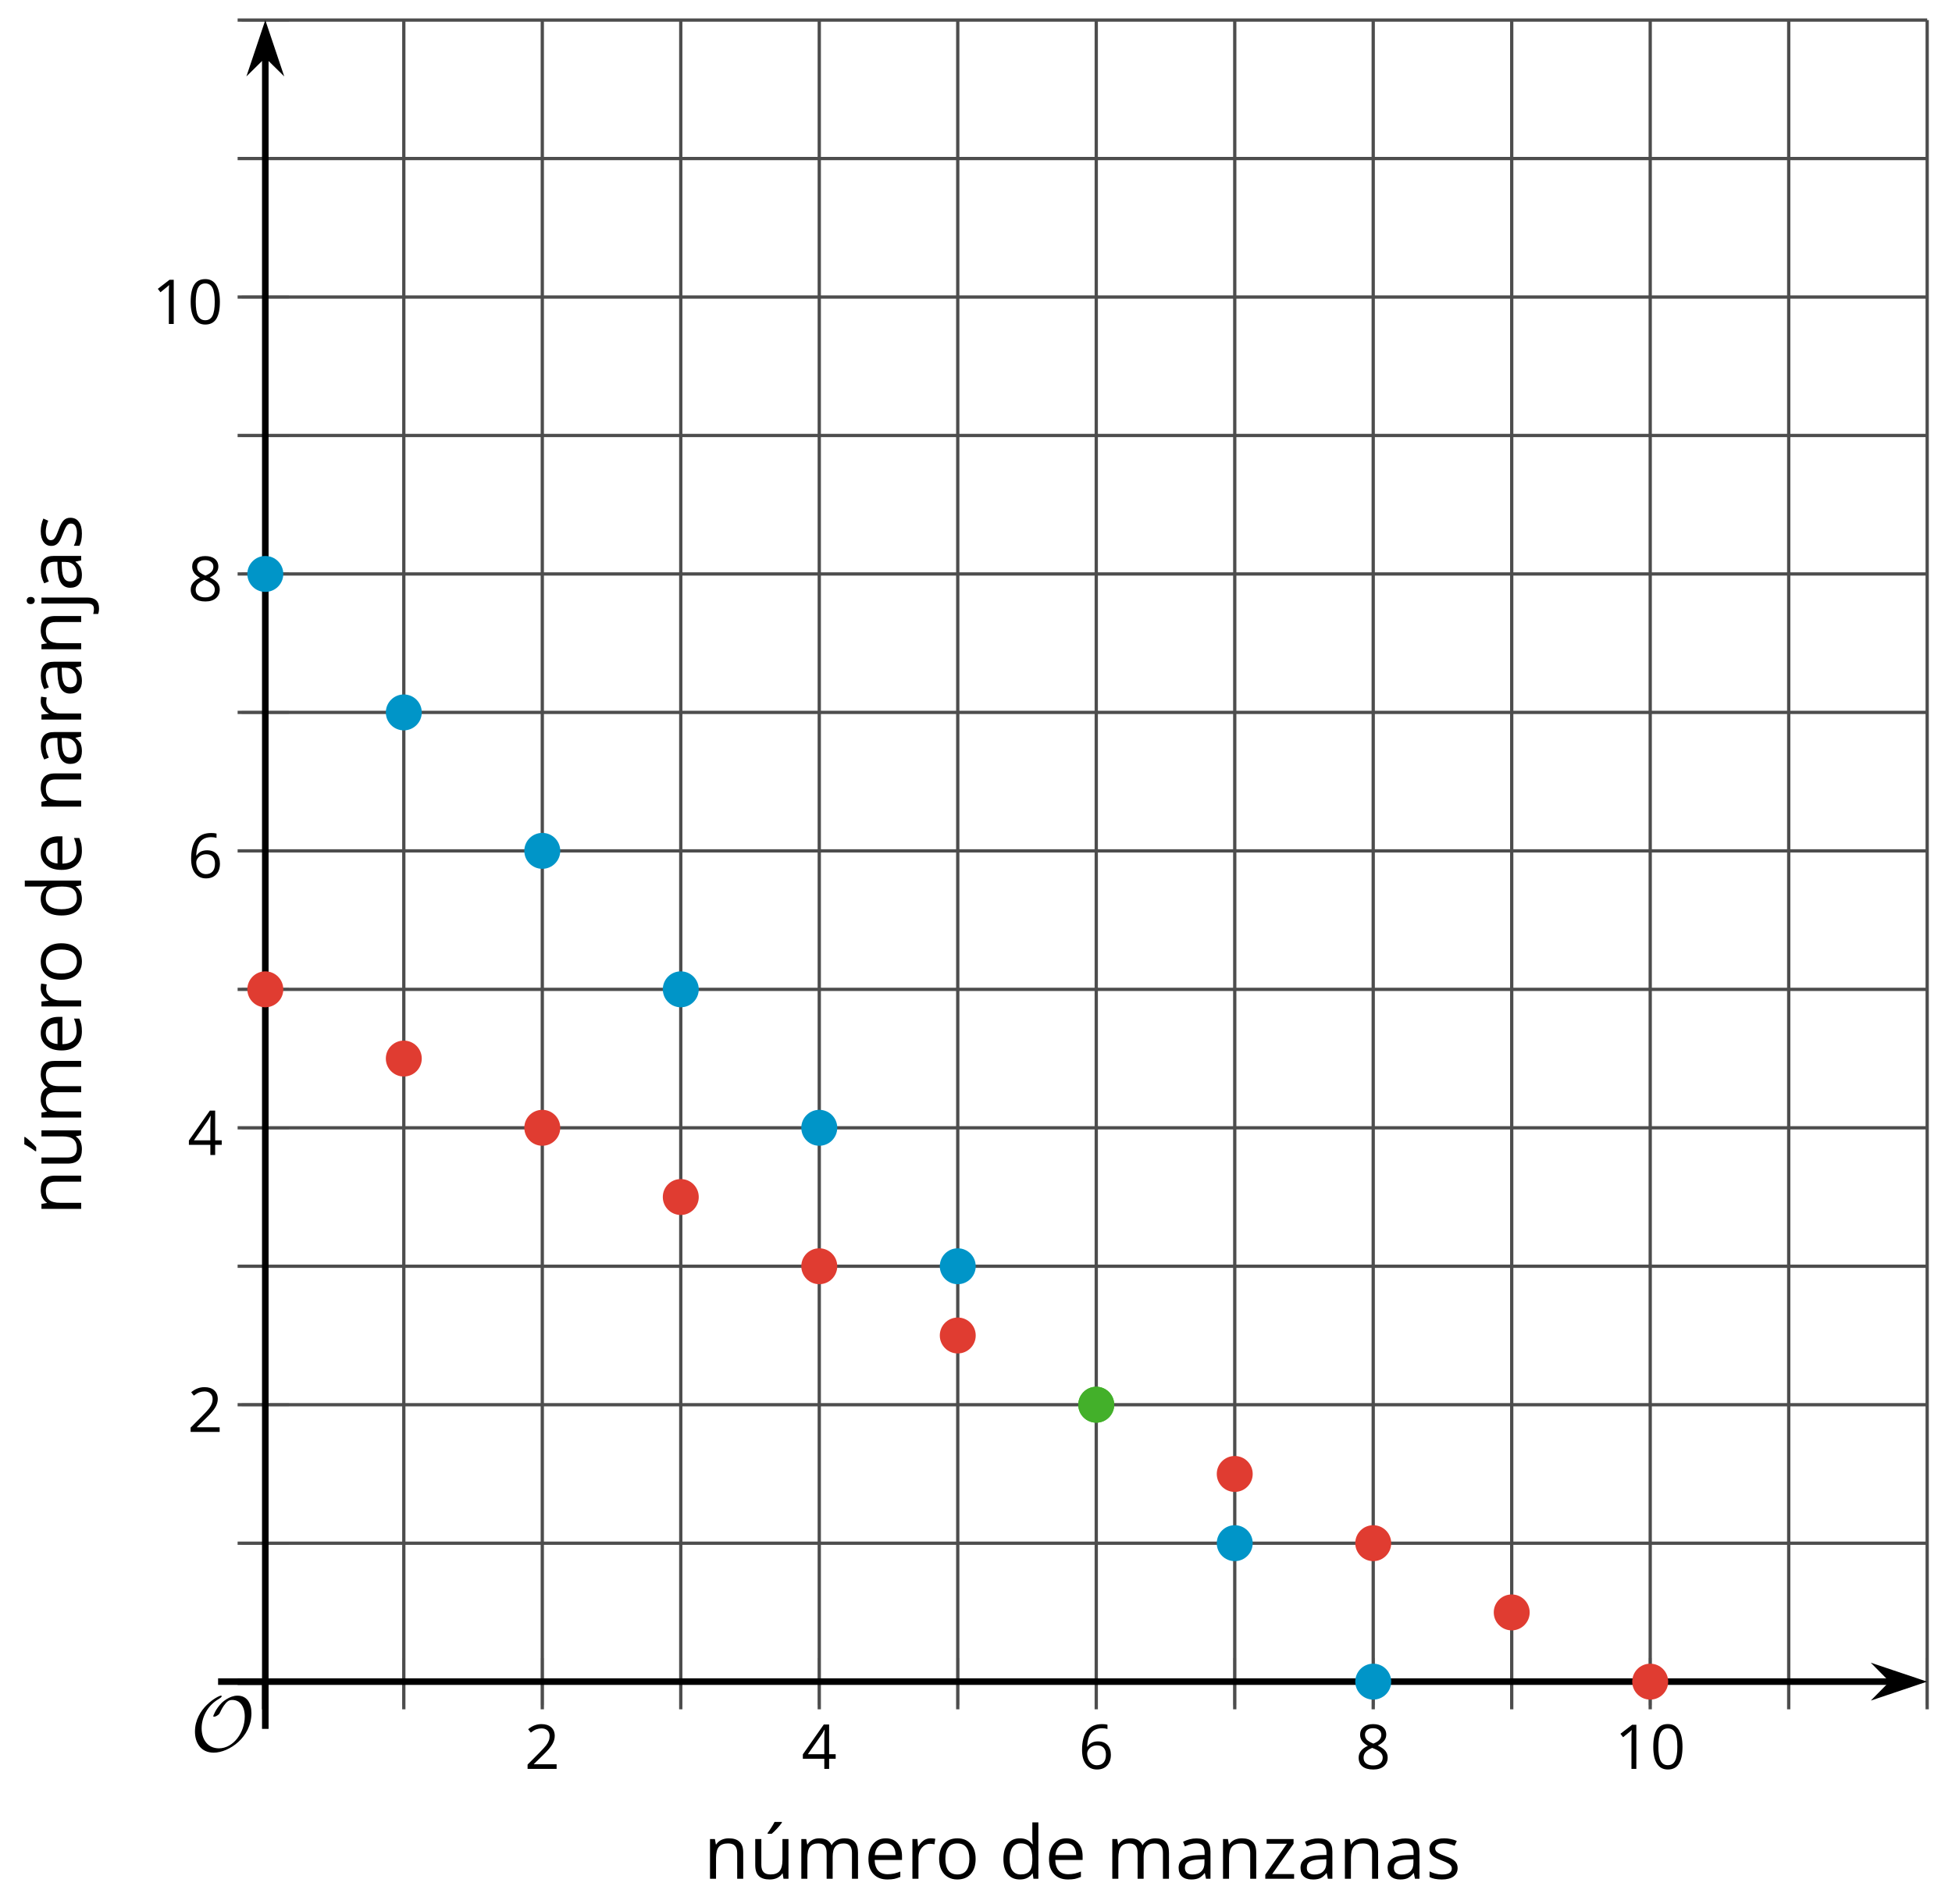 <?xml version='1.0' encoding='UTF-8'?>
<!-- This file was generated by dvisvgm 2.1.3 -->
<svg height='290.36pt' version='1.1' viewBox='-72 -72 297.577 290.36' width='297.577pt' xmlns='http://www.w3.org/2000/svg' xmlns:xlink='http://www.w3.org/1999/xlink'>
<defs>
<clipPath id='clip1'>
<path d='M-35.777 188.633H221.793V-68.938H-35.777Z'/>
</clipPath>
<path d='M9.289 -5.762C9.289 -7.281 8.62 -8.428 7.161 -8.428C5.918 -8.428 4.866 -7.424 4.782 -7.352C3.826 -6.408 3.467 -5.332 3.467 -5.308C3.467 -5.236 3.527 -5.224 3.587 -5.224C3.814 -5.224 4.005 -5.344 4.184 -5.475C4.399 -5.631 4.411 -5.667 4.543 -5.942C4.651 -6.181 4.926 -6.767 5.368 -7.269C5.655 -7.592 5.894 -7.771 6.372 -7.771C7.532 -7.771 8.273 -6.814 8.273 -5.248C8.273 -2.809 6.539 -0.395 4.328 -0.395C2.63 -0.395 1.698 -1.745 1.698 -3.455C1.698 -5.081 2.534 -6.874 4.28 -7.902C4.399 -7.974 4.758 -8.189 4.758 -8.345C4.758 -8.428 4.663 -8.428 4.639 -8.428C4.22 -8.428 0.681 -6.528 0.681 -2.941C0.681 -1.267 1.554 0.263 3.539 0.263C5.87 0.263 9.289 -2.08 9.289 -5.762Z' id='g0-79'/>
<path d='M4.922 -3.375C4.922 -4.498 4.733 -5.355 4.355 -5.948C3.973 -6.542 3.421 -6.837 2.689 -6.837C1.938 -6.837 1.381 -6.552 1.018 -5.985S0.47 -4.549 0.47 -3.375C0.47 -2.238 0.658 -1.377 1.036 -0.792C1.413 -0.203 1.966 0.092 2.689 0.092C3.444 0.092 4.006 -0.193 4.374 -0.769C4.738 -1.344 4.922 -2.21 4.922 -3.375ZM1.243 -3.375C1.243 -4.355 1.358 -5.064 1.588 -5.506C1.819 -5.953 2.187 -6.174 2.689 -6.174C3.2 -6.174 3.568 -5.948 3.794 -5.497C4.024 -5.051 4.139 -4.342 4.139 -3.375S4.024 -1.699 3.794 -1.243C3.568 -0.792 3.2 -0.566 2.689 -0.566C2.187 -0.566 1.819 -0.792 1.588 -1.234C1.358 -1.685 1.243 -2.394 1.243 -3.375Z' id='g2-16'/>
<path d='M3.292 0V-6.731H2.647L0.866 -5.355L1.271 -4.83C1.92 -5.359 2.288 -5.658 2.366 -5.727S2.518 -5.866 2.583 -5.93C2.56 -5.576 2.546 -5.198 2.546 -4.797V0H3.292Z' id='g2-17'/>
<path d='M4.885 0V-0.709H1.423V-0.746L2.896 -2.187C3.554 -2.827 4.001 -3.352 4.24 -3.771S4.599 -4.609 4.599 -5.037C4.599 -5.585 4.42 -6.018 4.061 -6.344C3.702 -6.667 3.204 -6.828 2.574 -6.828C1.842 -6.828 1.169 -6.57 0.548 -6.054L0.953 -5.534C1.262 -5.778 1.538 -5.944 1.786 -6.036C2.04 -6.128 2.302 -6.174 2.583 -6.174C2.97 -6.174 3.273 -6.068 3.49 -5.856C3.706 -5.649 3.817 -5.364 3.817 -5.005C3.817 -4.751 3.775 -4.512 3.688 -4.291S3.471 -3.844 3.301 -3.61S2.772 -2.988 2.233 -2.44L0.46 -0.658V0H4.885Z' id='g2-18'/>
<path d='M5.203 -1.547V-2.242H4.204V-6.768H3.393L0.198 -2.215V-1.547H3.471V0H4.204V-1.547H5.203ZM3.471 -2.242H0.962L3.066 -5.235C3.195 -5.428 3.333 -5.672 3.481 -5.967H3.518C3.485 -5.414 3.471 -4.917 3.471 -4.48V-2.242Z' id='g2-20'/>
<path d='M0.539 -2.878C0.539 -1.943 0.741 -1.215 1.151 -0.691C1.561 -0.17 2.113 0.092 2.808 0.092C3.458 0.092 3.978 -0.11 4.355 -0.506C4.742 -0.912 4.931 -1.459 4.931 -2.159C4.931 -2.785 4.756 -3.283 4.411 -3.646C4.061 -4.01 3.582 -4.194 2.979 -4.194C2.247 -4.194 1.713 -3.932 1.377 -3.402H1.321C1.358 -4.365 1.565 -5.074 1.948 -5.525C2.33 -5.971 2.878 -6.197 3.6 -6.197C3.904 -6.197 4.176 -6.16 4.411 -6.082V-6.74C4.213 -6.8 3.936 -6.828 3.591 -6.828C2.583 -6.828 1.823 -6.501 1.308 -5.847C0.797 -5.189 0.539 -4.199 0.539 -2.878ZM2.799 -0.557C2.509 -0.557 2.251 -0.635 2.026 -0.797C1.805 -0.958 1.63 -1.174 1.506 -1.446S1.321 -2.012 1.321 -2.33C1.321 -2.546 1.39 -2.753 1.529 -2.951C1.662 -3.149 1.846 -3.306 2.076 -3.421S2.56 -3.591 2.836 -3.591C3.283 -3.591 3.614 -3.462 3.84 -3.209S4.176 -2.606 4.176 -2.159C4.176 -1.639 4.056 -1.243 3.812 -0.967C3.573 -0.695 3.237 -0.557 2.799 -0.557Z' id='g2-22'/>
<path d='M2.689 -6.828C2.086 -6.828 1.602 -6.685 1.243 -6.39C0.879 -6.105 0.7 -5.714 0.7 -5.226C0.7 -4.88 0.792 -4.572 0.976 -4.291C1.16 -4.015 1.464 -3.757 1.888 -3.518C0.948 -3.089 0.479 -2.486 0.479 -1.717C0.479 -1.142 0.672 -0.695 1.059 -0.378C1.446 -0.064 1.998 0.092 2.716 0.092C3.393 0.092 3.927 -0.074 4.319 -0.405C4.71 -0.741 4.903 -1.188 4.903 -1.745C4.903 -2.122 4.788 -2.454 4.558 -2.744C4.328 -3.029 3.941 -3.301 3.393 -3.564C3.844 -3.789 4.171 -4.038 4.378 -4.309S4.687 -4.885 4.687 -5.216C4.687 -5.718 4.507 -6.114 4.148 -6.4S3.301 -6.828 2.689 -6.828ZM1.234 -1.699C1.234 -2.03 1.335 -2.316 1.542 -2.551C1.75 -2.79 2.081 -3.006 2.537 -3.204C3.131 -2.988 3.55 -2.762 3.789 -2.532C4.029 -2.297 4.148 -2.035 4.148 -1.736C4.148 -1.363 4.019 -1.068 3.766 -0.852S3.154 -0.529 2.698 -0.529C2.233 -0.529 1.874 -0.631 1.621 -0.838C1.363 -1.045 1.234 -1.331 1.234 -1.699ZM2.68 -6.206C3.071 -6.206 3.375 -6.114 3.6 -5.93C3.821 -5.75 3.932 -5.502 3.932 -5.193C3.932 -4.913 3.84 -4.664 3.656 -4.452C3.476 -4.24 3.163 -4.042 2.726 -3.858C2.238 -4.061 1.901 -4.263 1.722 -4.466S1.45 -4.913 1.45 -5.193C1.45 -5.502 1.561 -5.746 1.777 -5.93S2.297 -6.206 2.68 -6.206Z' id='g2-24'/>
<path d='M3.913 0H4.48V-3.444C4.48 -4.033 4.337 -4.461 4.042 -4.728C3.757 -4.995 3.31 -5.129 2.707 -5.129C2.408 -5.129 2.113 -5.092 1.814 -5.014C1.519 -4.936 1.248 -4.83 0.999 -4.696L1.234 -4.111C1.763 -4.369 2.242 -4.498 2.661 -4.498C3.034 -4.498 3.306 -4.401 3.481 -4.217C3.646 -4.024 3.734 -3.734 3.734 -3.338V-3.025L2.878 -2.997C1.248 -2.947 0.433 -2.413 0.433 -1.395C0.433 -0.921 0.576 -0.552 0.856 -0.295C1.142 -0.037 1.533 0.092 2.035 0.092C2.408 0.092 2.721 0.037 2.974 -0.074C3.223 -0.189 3.471 -0.401 3.725 -0.718H3.762L3.913 0ZM2.187 -0.539C1.888 -0.539 1.653 -0.612 1.483 -0.755C1.317 -0.898 1.234 -1.11 1.234 -1.386C1.234 -1.74 1.367 -1.998 1.639 -2.164C1.906 -2.334 2.343 -2.426 2.951 -2.449L3.715 -2.482V-2.026C3.715 -1.556 3.582 -1.192 3.306 -0.93C3.039 -0.668 2.661 -0.539 2.187 -0.539Z' id='g2-65'/>
<path d='M4.245 -0.677L4.346 0H4.968V-7.164H4.204V-5.111L4.222 -4.756L4.254 -4.392H4.194C3.831 -4.89 3.306 -5.138 2.62 -5.138C1.961 -5.138 1.45 -4.908 1.082 -4.448S0.529 -3.343 0.529 -2.509S0.714 -1.036 1.077 -0.585C1.446 -0.134 1.961 0.092 2.62 0.092C3.324 0.092 3.849 -0.166 4.204 -0.677H4.245ZM2.716 -0.548C2.261 -0.548 1.911 -0.714 1.676 -1.041S1.321 -1.855 1.321 -2.5C1.321 -3.135 1.441 -3.628 1.676 -3.978C1.915 -4.323 2.261 -4.498 2.707 -4.498C3.227 -4.498 3.61 -4.346 3.849 -4.042C4.084 -3.734 4.204 -3.223 4.204 -2.509V-2.348C4.204 -1.717 4.088 -1.257 3.849 -0.976C3.619 -0.691 3.237 -0.548 2.716 -0.548Z' id='g2-68'/>
<path d='M2.942 0.092C3.283 0.092 3.573 0.064 3.812 0.018C4.056 -0.037 4.309 -0.12 4.581 -0.235V-0.916C4.052 -0.691 3.513 -0.576 2.97 -0.576C2.454 -0.576 2.053 -0.727 1.768 -1.036C1.487 -1.344 1.335 -1.791 1.321 -2.385H4.797V-2.868C4.797 -3.55 4.613 -4.098 4.245 -4.512C3.877 -4.931 3.375 -5.138 2.744 -5.138C2.067 -5.138 1.533 -4.899 1.133 -4.42C0.727 -3.941 0.529 -3.297 0.529 -2.482C0.529 -1.676 0.746 -1.045 1.179 -0.589C1.607 -0.134 2.196 0.092 2.942 0.092ZM2.735 -4.498C3.135 -4.498 3.439 -4.369 3.656 -4.116C3.872 -3.858 3.978 -3.49 3.978 -3.006H1.34C1.381 -3.471 1.524 -3.84 1.768 -4.102C2.007 -4.365 2.33 -4.498 2.735 -4.498Z' id='g2-69'/>
<path d='M0.198 2.265C1.114 2.265 1.575 1.768 1.575 0.773V-5.046H0.81V0.829C0.81 1.096 0.755 1.294 0.645 1.427C0.529 1.556 0.355 1.621 0.115 1.621C-0.092 1.621 -0.299 1.588 -0.511 1.529V2.15C-0.331 2.228 -0.092 2.265 0.198 2.265ZM0.746 -6.413C0.746 -6.243 0.787 -6.114 0.875 -6.031C0.962 -5.944 1.068 -5.902 1.197 -5.902C1.321 -5.902 1.427 -5.944 1.515 -6.031C1.602 -6.114 1.648 -6.243 1.648 -6.413S1.602 -6.713 1.515 -6.796S1.321 -6.92 1.197 -6.92C1.068 -6.92 0.962 -6.878 0.875 -6.796C0.787 -6.717 0.746 -6.588 0.746 -6.413Z' id='g2-74'/>
<path d='M7.242 0H8.006V-3.292C8.006 -3.936 7.864 -4.406 7.578 -4.696C7.297 -4.991 6.869 -5.138 6.298 -5.138C5.935 -5.138 5.608 -5.06 5.322 -4.908S4.82 -4.544 4.669 -4.282H4.632C4.388 -4.853 3.872 -5.138 3.085 -5.138C2.758 -5.138 2.468 -5.069 2.201 -4.931C1.943 -4.793 1.736 -4.599 1.593 -4.355H1.556L1.432 -5.046H0.81V0H1.575V-2.647C1.575 -3.301 1.685 -3.771 1.906 -4.061C2.132 -4.346 2.482 -4.489 2.96 -4.489C3.324 -4.489 3.596 -4.388 3.766 -4.19C3.936 -3.987 4.024 -3.683 4.024 -3.283V0H4.788V-2.818C4.788 -3.384 4.903 -3.808 5.129 -4.079S5.709 -4.489 6.183 -4.489C6.547 -4.489 6.814 -4.388 6.984 -4.19C7.155 -3.987 7.242 -3.683 7.242 -3.283V0Z' id='g2-77'/>
<path d='M4.263 0H5.028V-3.292C5.028 -3.936 4.876 -4.406 4.567 -4.696C4.259 -4.991 3.803 -5.138 3.195 -5.138C2.85 -5.138 2.532 -5.069 2.251 -4.936C1.971 -4.797 1.75 -4.604 1.593 -4.355H1.556L1.432 -5.046H0.81V0H1.575V-2.647C1.575 -3.306 1.699 -3.775 1.943 -4.061S2.574 -4.489 3.103 -4.489C3.504 -4.489 3.794 -4.388 3.983 -4.185S4.263 -3.674 4.263 -3.264V0Z' id='g2-78'/>
<path d='M5.166 -2.528C5.166 -3.329 4.959 -3.964 4.54 -4.434C4.125 -4.903 3.564 -5.138 2.859 -5.138C2.127 -5.138 1.556 -4.908 1.146 -4.448C0.737 -3.992 0.529 -3.352 0.529 -2.528C0.529 -1.998 0.626 -1.533 0.815 -1.137S1.275 -0.437 1.625 -0.226S2.376 0.092 2.827 0.092C3.559 0.092 4.13 -0.138 4.544 -0.599C4.959 -1.064 5.166 -1.704 5.166 -2.528ZM1.321 -2.528C1.321 -3.177 1.45 -3.669 1.704 -3.996S2.334 -4.489 2.836 -4.489C3.343 -4.489 3.725 -4.323 3.987 -3.987C4.245 -3.656 4.374 -3.168 4.374 -2.528C4.374 -1.878 4.245 -1.39 3.987 -1.05C3.725 -0.718 3.347 -0.548 2.845 -0.548S1.966 -0.718 1.708 -1.054S1.321 -1.883 1.321 -2.528Z' id='g2-79'/>
<path d='M3.112 -5.138C2.795 -5.138 2.505 -5.051 2.242 -4.871S1.754 -4.438 1.565 -4.111H1.529L1.441 -5.046H0.81V0H1.575V-2.707C1.575 -3.2 1.722 -3.614 2.007 -3.946C2.302 -4.277 2.647 -4.443 3.057 -4.443C3.218 -4.443 3.402 -4.42 3.61 -4.374L3.715 -5.083C3.536 -5.12 3.338 -5.138 3.112 -5.138Z' id='g2-82'/>
<path d='M4.065 -1.377C4.065 -1.713 3.959 -1.989 3.748 -2.21C3.541 -2.431 3.135 -2.652 2.537 -2.868C2.099 -3.029 1.805 -3.154 1.653 -3.241S1.39 -3.416 1.317 -3.513C1.252 -3.61 1.215 -3.725 1.215 -3.858C1.215 -4.056 1.308 -4.213 1.492 -4.328S1.948 -4.498 2.311 -4.498C2.721 -4.498 3.181 -4.392 3.688 -4.185L3.959 -4.807C3.439 -5.028 2.91 -5.138 2.366 -5.138C1.782 -5.138 1.326 -5.018 0.99 -4.779C0.654 -4.544 0.488 -4.217 0.488 -3.808C0.488 -3.577 0.534 -3.379 0.635 -3.214C0.727 -3.048 0.875 -2.901 1.077 -2.772C1.271 -2.638 1.607 -2.486 2.076 -2.311C2.569 -2.122 2.901 -1.957 3.076 -1.814C3.241 -1.676 3.329 -1.51 3.329 -1.312C3.329 -1.05 3.223 -0.856 3.006 -0.727C2.79 -0.603 2.486 -0.539 2.086 -0.539C1.828 -0.539 1.561 -0.576 1.28 -0.645C1.004 -0.714 0.746 -0.81 0.502 -0.935V-0.226C0.875 -0.014 1.4 0.092 2.067 0.092C2.698 0.092 3.191 -0.037 3.541 -0.29S4.065 -0.907 4.065 -1.377Z' id='g2-83'/>
<path d='M4.038 0V-0.594H1.252L3.969 -4.452V-5.046H0.548V-4.452H3.131L0.378 -0.52V0H4.038Z' id='g2-90'/>
<path d='M1.529 -5.046H0.755V-1.745C0.755 -1.105 0.907 -0.635 1.215 -0.345C1.519 -0.055 1.98 0.092 2.592 0.092C2.947 0.092 3.264 0.028 3.545 -0.106C3.821 -0.239 4.038 -0.428 4.194 -0.677H4.236L4.346 0H4.977V-5.046H4.213V-2.394C4.213 -1.74 4.088 -1.271 3.849 -0.981C3.6 -0.691 3.218 -0.548 2.689 -0.548C2.288 -0.548 1.998 -0.649 1.809 -0.852S1.529 -1.363 1.529 -1.773V-5.046ZM2.33 -5.829V-5.714H2.841C3.039 -5.875 3.269 -6.1 3.536 -6.39S4.006 -6.929 4.139 -7.127V-7.224H3.209C3.112 -7.026 2.979 -6.791 2.804 -6.519C2.638 -6.248 2.477 -6.018 2.33 -5.829Z' id='g2-185'/>
<use id='g7-65' transform='scale(1.2)' xlink:href='#g2-65'/>
<use id='g7-68' transform='scale(1.2)' xlink:href='#g2-68'/>
<use id='g7-69' transform='scale(1.2)' xlink:href='#g2-69'/>
<use id='g7-74' transform='scale(1.2)' xlink:href='#g2-74'/>
<use id='g7-77' transform='scale(1.2)' xlink:href='#g2-77'/>
<use id='g7-78' transform='scale(1.2)' xlink:href='#g2-78'/>
<use id='g7-79' transform='scale(1.2)' xlink:href='#g2-79'/>
<use id='g7-82' transform='scale(1.2)' xlink:href='#g2-82'/>
<use id='g7-83' transform='scale(1.2)' xlink:href='#g2-83'/>
<use id='g7-90' transform='scale(1.2)' xlink:href='#g2-90'/>
<use id='g7-185' transform='scale(1.2)' xlink:href='#g2-185'/>
</defs>
<g id='page1'>
<path d='M-10.441 188.633V-68.938M10.672 188.633V-68.938M31.781 188.633V-68.938M52.895 188.633V-68.938M74.007 188.633V-68.938M95.121 188.633V-68.938M116.234 188.633V-68.938M137.344 188.633V-68.938M158.457 188.633V-68.938M179.571 188.633V-68.938M200.684 188.633V-68.938M221.793 188.633V-68.938' fill='none' stroke='#4d4d4d' stroke-linejoin='bevel' stroke-miterlimit='10.037' stroke-width='0.5'/>
<path d='M-35.777 163.301H221.793M-35.777 142.188H221.793M-35.777 121.074H221.793M-35.777 99.961H221.793M-35.777 78.852H221.793M-35.777 57.738H221.793M-35.777 36.625H221.793M-35.777 15.512H221.793M-35.777 -5.602H221.793M-35.777 -26.711H221.793M-35.777 -47.824H221.793M-35.777 -68.938H221.793' fill='none' stroke='#4d4d4d' stroke-linejoin='bevel' stroke-miterlimit='10.037' stroke-width='0.5'/>
<path d='M-10.441 188.012V180.812M10.672 188.012V180.812M31.781 188.012V180.812M52.895 188.012V180.812M74.007 188.012V180.812M95.121 188.012V180.812M116.234 188.012V180.812M137.344 188.012V180.812M158.457 188.012V180.812M179.571 188.012V180.812M200.684 188.012V180.812M221.793 188.012V180.812' fill='none' stroke='#4d4d4d' stroke-linejoin='bevel' stroke-miterlimit='10.037' stroke-width='0.4'/>
<path d='M-35.156 163.301H-27.953M-35.156 142.188H-27.953M-35.156 121.074H-27.953M-35.156 99.961H-27.953M-35.156 78.852H-27.953M-35.156 57.738H-27.953M-35.156 36.625H-27.953M-35.156 15.512H-27.953M-35.156 -5.602H-27.953M-35.156 -26.711H-27.953M-35.156 -47.824H-27.953M-35.156 -68.938H-27.953' fill='none' stroke='#4d4d4d' stroke-linejoin='bevel' stroke-miterlimit='10.037' stroke-width='0.4'/>
<path d='M-35.777 184.41H216.5' fill='none' stroke='#000000' stroke-linejoin='bevel' stroke-miterlimit='10.037' stroke-width='1'/>
<path d='M220.219 184.411L215.027 182.668L216.75 184.411L215.027 186.157Z'/>
<path d='M220.219 184.411L215.027 182.668L216.75 184.411L215.027 186.157Z' fill='none' stroke='#000000' stroke-miterlimit='10.037' stroke-width='1'/>
<path d='M-31.555 188.633V-63.645' fill='none' stroke='#000000' stroke-linejoin='bevel' stroke-miterlimit='10.037' stroke-width='1'/>
<path d='M-31.555 -67.363L-33.297 -62.172L-31.555 -63.891L-29.809 -62.172Z'/>
<path d='M-31.555 -67.363L-33.297 -62.172L-31.555 -63.891L-29.809 -62.172Z' fill='none' stroke='#000000' stroke-miterlimit='10.037' stroke-width='1'/>
<g transform='matrix(1 0 0 1 7.521 38.81)'>
<use x='0.448' xlink:href='#g2-18' y='158.907'/>
</g>
<g transform='matrix(1 0 0 1 49.745 38.81)'>
<use x='0.448' xlink:href='#g2-20' y='158.907'/>
</g>
<g transform='matrix(1 0 0 1 91.97 38.81)'>
<use x='0.448' xlink:href='#g2-22' y='158.907'/>
</g>
<g transform='matrix(1 0 0 1 134.195 38.81)'>
<use x='0.448' xlink:href='#g2-24' y='158.907'/>
</g>
<g transform='matrix(1 0 0 1 173.717 38.81)'>
<use x='0.448' xlink:href='#g2-17' y='158.907'/>
<use x='5.852' xlink:href='#g2-16' y='158.907'/>
</g>
<g transform='matrix(1 0 0 1 -43.85 -12.57)'>
<use x='0.448' xlink:href='#g2-18' y='158.907'/>
</g>
<g transform='matrix(1 0 0 1 -43.85 -54.794)'>
<use x='0.448' xlink:href='#g2-20' y='158.907'/>
</g>
<g transform='matrix(1 0 0 1 -43.85 -97.064)'>
<use x='0.448' xlink:href='#g2-22' y='158.907'/>
</g>
<g transform='matrix(1 0 0 1 -43.85 -139.289)'>
<use x='0.448' xlink:href='#g2-24' y='158.907'/>
</g>
<g transform='matrix(1 0 0 1 -49.254 -181.513)'>
<use x='0.448' xlink:href='#g2-17' y='158.907'/>
<use x='5.852' xlink:href='#g2-16' y='158.907'/>
</g>
<path clip-path='url(#clip1)' d='M-28.812 78.852C-28.812 77.336 -30.039 76.109 -31.555 76.109C-33.066 76.109 -34.293 77.336 -34.293 78.852C-34.293 80.363 -33.066 81.59 -31.555 81.59C-30.039 81.59 -28.812 80.363 -28.812 78.852Z' fill='#e03c31'/>
<path clip-path='url(#clip1)' d='M-7.703 89.406C-7.703 87.895 -8.93 86.668 -10.441 86.668C-11.953 86.668 -13.18 87.895 -13.18 89.406C-13.18 90.918 -11.953 92.144 -10.441 92.144C-8.93 92.144 -7.703 90.918 -7.703 89.406Z' fill='#e03c31'/>
<path clip-path='url(#clip1)' d='M13.41 99.961C13.41 98.449 12.184 97.223 10.672 97.223C9.156 97.223 7.93 98.449 7.93 99.961C7.93 101.476 9.156 102.703 10.672 102.703C12.184 102.703 13.41 101.476 13.41 99.961Z' fill='#e03c31'/>
<path clip-path='url(#clip1)' d='M34.523 110.519C34.523 109.004 33.297 107.777 31.781 107.777C30.27 107.777 29.043 109.004 29.043 110.519C29.043 112.031 30.27 113.258 31.781 113.258C33.297 113.258 34.523 112.031 34.523 110.519Z' fill='#e03c31'/>
<path clip-path='url(#clip1)' d='M55.637 121.074C55.637 119.562 54.41 118.336 52.895 118.336C51.383 118.336 50.156 119.562 50.156 121.074C50.156 122.586 51.383 123.812 52.895 123.812C54.41 123.812 55.637 122.586 55.637 121.074Z' fill='#e03c31'/>
<path clip-path='url(#clip1)' d='M76.746 131.629C76.746 130.117 75.519 128.891 74.007 128.891C72.496 128.891 71.269 130.117 71.269 131.629C71.269 133.144 72.496 134.371 74.007 134.371C75.519 134.371 76.746 133.144 76.746 131.629Z' fill='#e03c31'/>
<path clip-path='url(#clip1)' d='M97.859 142.188C97.859 140.672 96.632 139.445 95.121 139.445C93.606 139.445 92.379 140.672 92.379 142.188C92.379 143.699 93.606 144.926 95.121 144.926C96.632 144.926 97.859 143.699 97.859 142.188Z' fill='#43b02a'/>
<path clip-path='url(#clip1)' d='M118.972 152.742C118.972 151.23 117.746 150.004 116.234 150.004C114.719 150.004 113.493 151.23 113.493 152.742C113.493 154.258 114.719 155.484 116.234 155.484C117.746 155.484 118.972 154.258 118.972 152.742Z' fill='#e03c31'/>
<path clip-path='url(#clip1)' d='M140.085 163.301C140.085 161.785 138.859 160.559 137.344 160.559C135.832 160.559 134.606 161.785 134.606 163.301C134.606 164.812 135.832 166.039 137.344 166.039C138.859 166.039 140.085 164.812 140.085 163.301Z' fill='#e03c31'/>
<path clip-path='url(#clip1)' d='M161.196 173.855C161.196 172.344 159.969 171.117 158.457 171.117C156.946 171.117 155.719 172.344 155.719 173.855C155.719 175.367 156.946 176.594 158.457 176.594C159.969 176.594 161.196 175.367 161.196 173.855Z' fill='#e03c31'/>
<path clip-path='url(#clip1)' d='M182.309 184.41C182.309 182.898 181.082 181.672 179.571 181.672C178.054 181.672 176.828 182.898 176.828 184.41C176.828 185.926 178.054 187.152 179.571 187.152C181.082 187.152 182.309 185.926 182.309 184.41Z' fill='#e03c31'/>
<path clip-path='url(#clip1)' d='M-28.812 15.512C-28.812 14 -30.039 12.773 -31.555 12.773C-33.066 12.773 -34.293 14 -34.293 15.512C-34.293 17.027 -33.066 18.254 -31.555 18.254C-30.039 18.254 -28.812 17.027 -28.812 15.512Z' fill='#0095c8'/>
<path clip-path='url(#clip1)' d='M-7.703 36.625C-7.703 35.113 -8.93 33.887 -10.441 33.887C-11.953 33.887 -13.18 35.113 -13.18 36.625C-13.18 38.137 -11.953 39.363 -10.441 39.363C-8.93 39.363 -7.703 38.137 -7.703 36.625Z' fill='#0095c8'/>
<path clip-path='url(#clip1)' d='M13.41 57.738C13.41 56.223 12.184 54.996 10.672 54.996C9.156 54.996 7.93 56.223 7.93 57.738C7.93 59.25 9.156 60.477 10.672 60.477C12.184 60.477 13.41 59.25 13.41 57.738Z' fill='#0095c8'/>
<path clip-path='url(#clip1)' d='M34.523 78.852C34.523 77.336 33.297 76.109 31.781 76.109C30.27 76.109 29.043 77.336 29.043 78.852C29.043 80.363 30.27 81.59 31.781 81.59C33.297 81.59 34.523 80.363 34.523 78.852Z' fill='#0095c8'/>
<path clip-path='url(#clip1)' d='M55.637 99.961C55.637 98.449 54.41 97.223 52.895 97.223C51.383 97.223 50.156 98.449 50.156 99.961C50.156 101.476 51.383 102.703 52.895 102.703C54.41 102.703 55.637 101.476 55.637 99.961Z' fill='#0095c8'/>
<path clip-path='url(#clip1)' d='M76.746 121.074C76.746 119.562 75.519 118.336 74.007 118.336C72.496 118.336 71.269 119.562 71.269 121.074C71.269 122.586 72.496 123.812 74.007 123.812C75.519 123.812 76.746 122.586 76.746 121.074Z' fill='#0095c8'/>
<path clip-path='url(#clip1)' d='M97.859 142.188C97.859 140.672 96.632 139.445 95.121 139.445C93.606 139.445 92.379 140.672 92.379 142.188C92.379 143.699 93.606 144.926 95.121 144.926C96.632 144.926 97.859 143.699 97.859 142.188Z' fill='#43b02a'/>
<path clip-path='url(#clip1)' d='M118.972 163.301C118.972 161.785 117.746 160.559 116.234 160.559C114.719 160.559 113.493 161.785 113.493 163.301C113.493 164.812 114.719 166.039 116.234 166.039C117.746 166.039 118.972 164.812 118.972 163.301Z' fill='#0095c8'/>
<path clip-path='url(#clip1)' d='M140.085 184.41C140.085 182.898 138.859 181.672 137.344 181.672C135.832 181.672 134.606 182.898 134.606 184.41C134.606 185.926 135.832 187.152 137.344 187.152C138.859 187.152 140.085 185.926 140.085 184.41Z' fill='#0095c8'/>
<g transform='matrix(1 0 0 1 -43.407 36.069)'>
<use x='0.448' xlink:href='#g0-79' y='158.907'/>
</g>
<path d='M-31.555 191.613V184.41' fill='none' stroke='#000000' stroke-linejoin='bevel' stroke-miterlimit='10.037' stroke-width='1'/>
<path d='M-38.754 184.41H-31.555' fill='none' stroke='#000000' stroke-linejoin='bevel' stroke-miterlimit='10.037' stroke-width='1'/>
<g transform='matrix(1 0 0 1 34.819 55.561)'>
<use x='0.448' xlink:href='#g7-78' y='158.907'/>
<use x='7.41' xlink:href='#g7-185' y='158.907'/>
<use x='14.372' xlink:href='#g7-77' y='158.907'/>
<use x='24.934' xlink:href='#g7-69' y='158.907'/>
<use x='31.306' xlink:href='#g7-82' y='158.907'/>
<use x='35.713' xlink:href='#g7-79' y='158.907'/>
<use x='45.514' xlink:href='#g7-68' y='158.907'/>
<use x='52.465' xlink:href='#g7-69' y='158.907'/>
<use x='61.778' xlink:href='#g7-77' y='158.907'/>
<use x='72.34' xlink:href='#g7-65' y='158.907'/>
<use x='78.655' xlink:href='#g7-78' y='158.907'/>
<use x='85.617' xlink:href='#g7-90' y='158.907'/>
<use x='90.921' xlink:href='#g7-65' y='158.907'/>
<use x='97.236' xlink:href='#g7-78' y='158.907'/>
<use x='104.198' xlink:href='#g7-65' y='158.907'/>
<use x='110.512' xlink:href='#g7-83' y='158.907'/>
</g>
<g transform='matrix(0 -1 1 0 -218.531 113.739)'>
<use x='0.448' xlink:href='#g7-78' y='158.907'/>
<use x='7.41' xlink:href='#g7-185' y='158.907'/>
<use x='14.372' xlink:href='#g7-77' y='158.907'/>
<use x='24.934' xlink:href='#g7-69' y='158.907'/>
<use x='31.306' xlink:href='#g7-82' y='158.907'/>
<use x='35.713' xlink:href='#g7-79' y='158.907'/>
<use x='45.514' xlink:href='#g7-68' y='158.907'/>
<use x='52.465' xlink:href='#g7-69' y='158.907'/>
<use x='61.778' xlink:href='#g7-78' y='158.907'/>
<use x='68.74' xlink:href='#g7-65' y='158.907'/>
<use x='75.055' xlink:href='#g7-82' y='158.907'/>
<use x='79.461' xlink:href='#g7-65' y='158.907'/>
<use x='85.776' xlink:href='#g7-78' y='158.907'/>
<use x='92.738' xlink:href='#g7-74' y='158.907'/>
<use x='95.6' xlink:href='#g7-65' y='158.907'/>
<use x='101.915' xlink:href='#g7-83' y='158.907'/>
</g>
</g>
</svg>